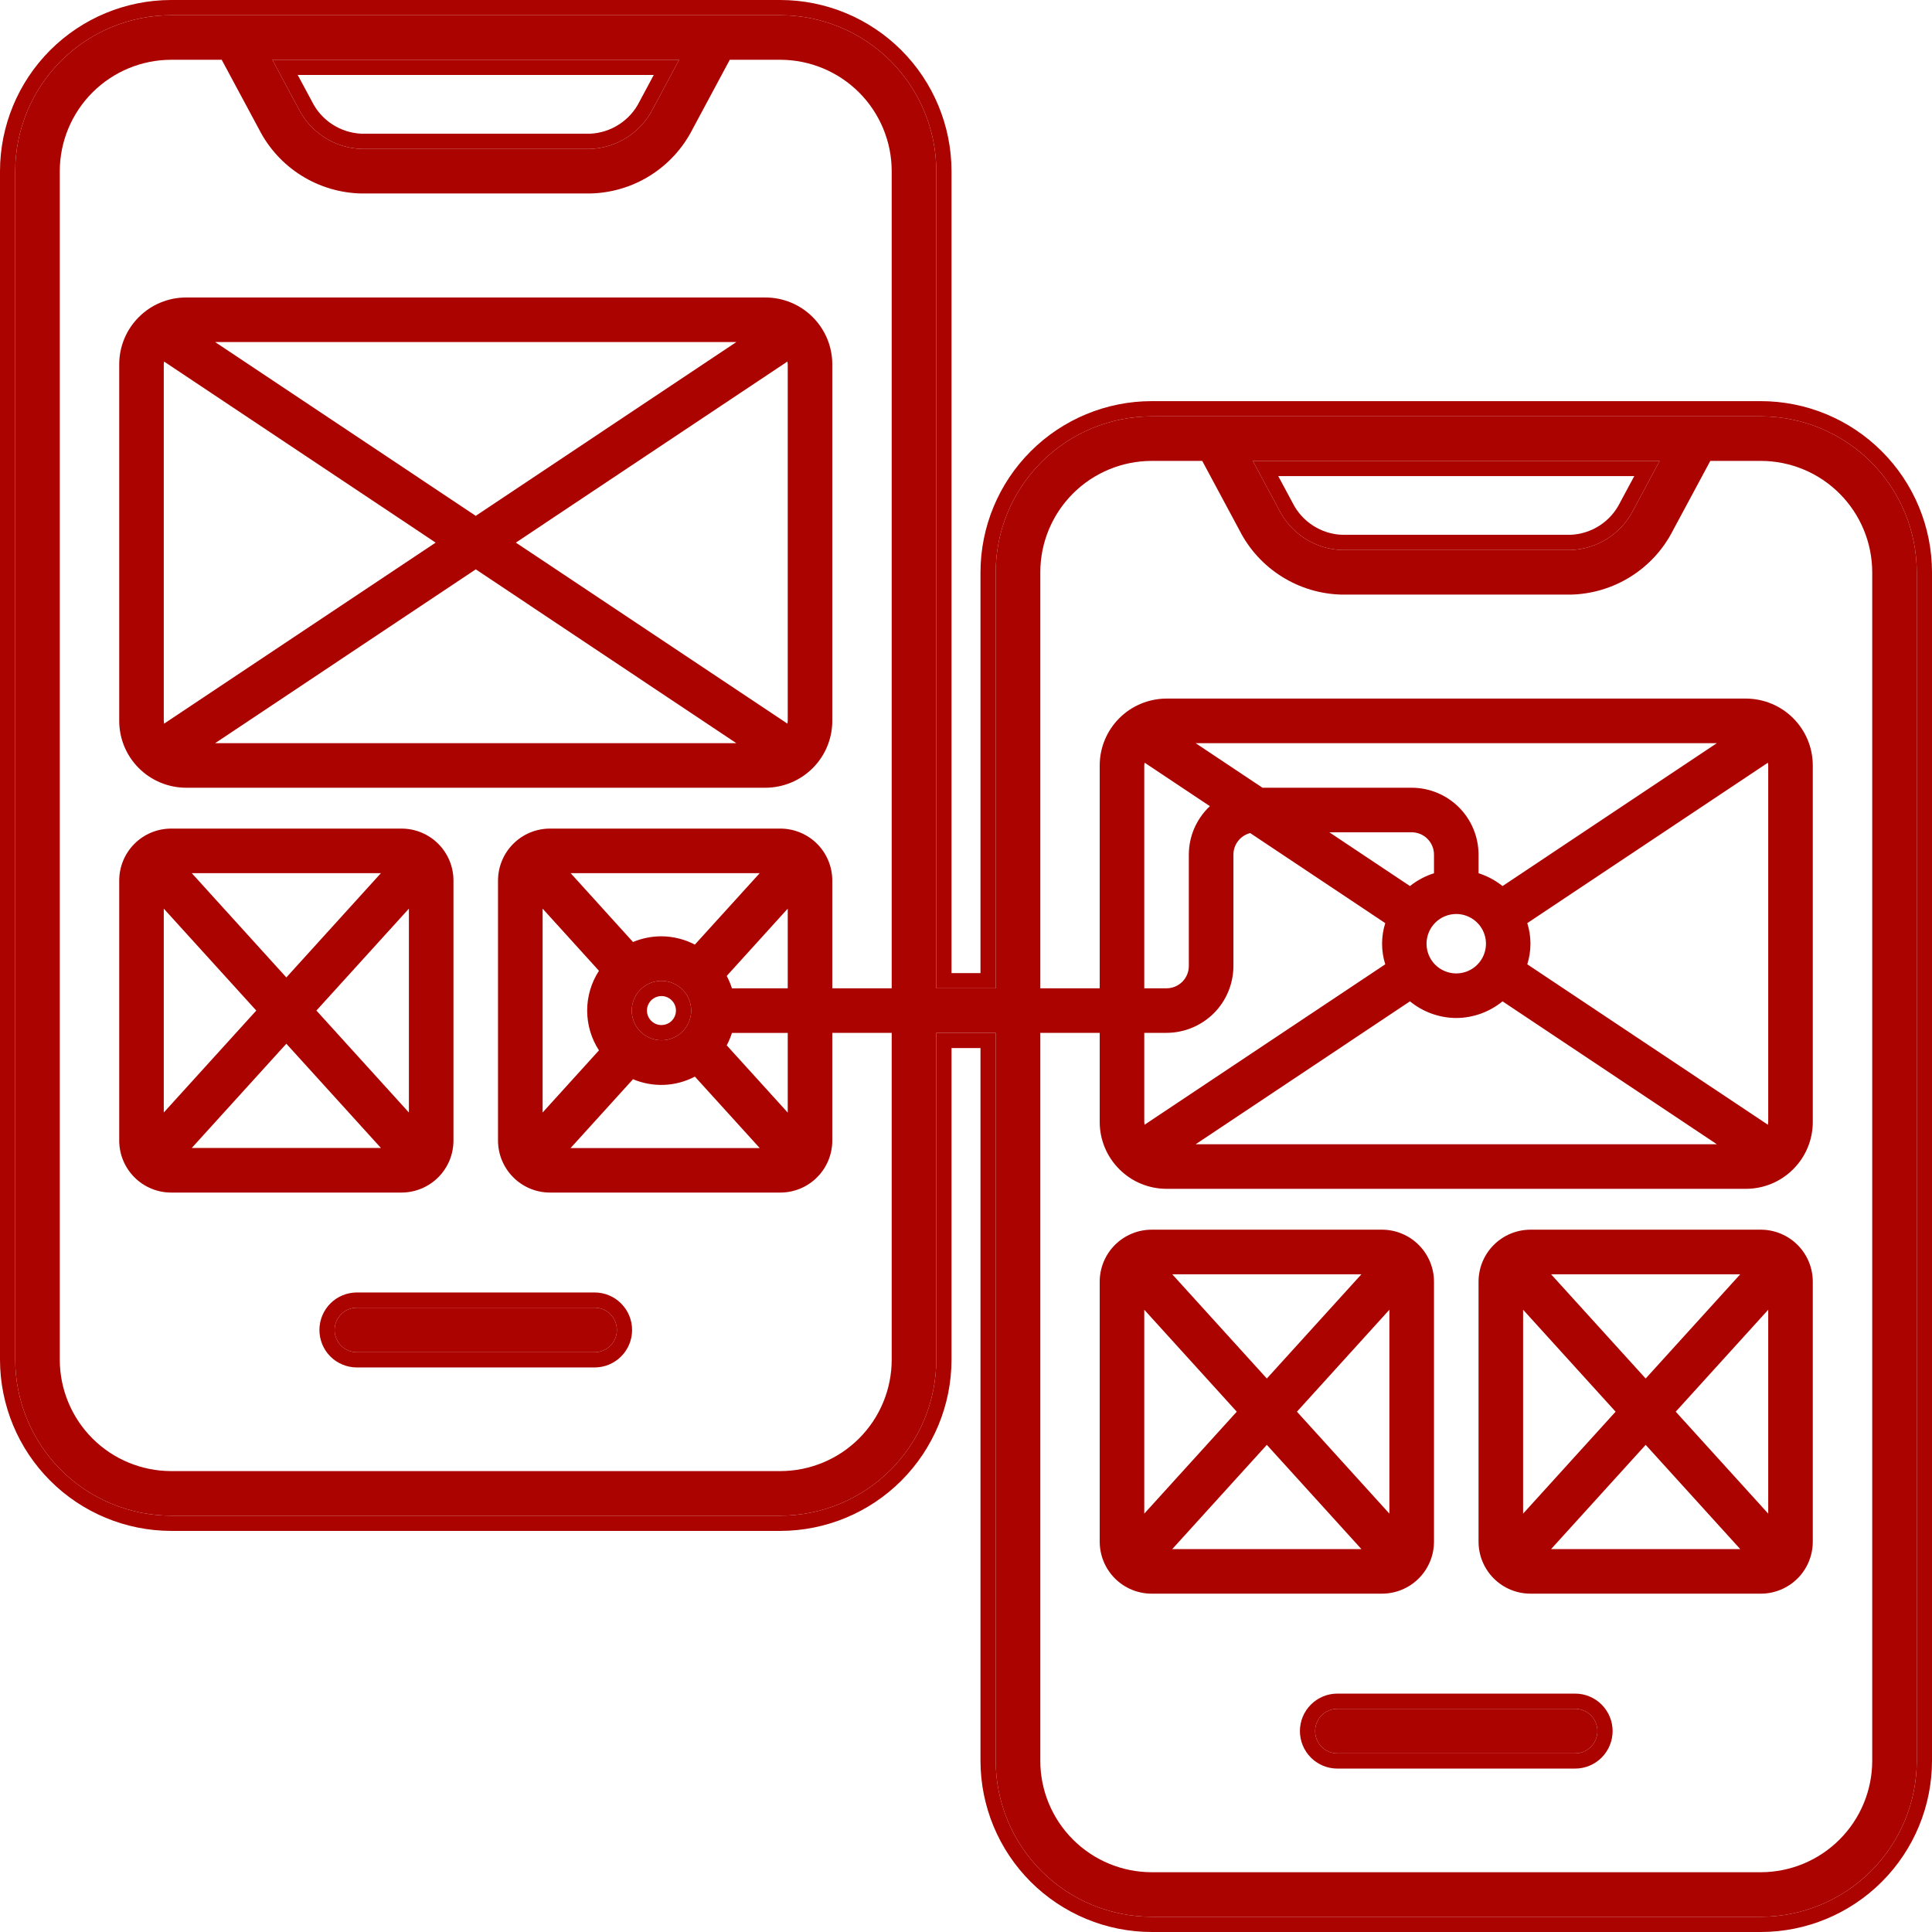 <svg width="48" height="48" viewBox="0 0 48 48" fill="none" xmlns="http://www.w3.org/2000/svg">
<path fill-rule="evenodd" clip-rule="evenodd" d="M35.627 31.843V38.302C35.627 38.645 35.49 38.974 35.248 39.216C35.006 39.458 34.677 39.594 34.335 39.594H28.614C28.271 39.594 27.942 39.458 27.7 39.216C27.458 38.974 27.322 38.645 27.322 38.302V31.843C27.322 31.501 27.458 31.172 27.7 30.93C27.942 30.688 28.271 30.551 28.614 30.551H34.335C34.677 30.551 35.006 30.688 35.248 30.93C35.49 31.172 35.627 31.501 35.627 31.843ZM32.222 35.073L34.519 32.54V37.606L32.222 35.073ZM29.124 31.659H33.824L31.474 34.249L29.124 31.659ZM28.429 37.606V32.54L30.727 35.073L28.429 37.606ZM29.124 38.487L31.474 35.897L33.824 38.487H29.124Z" fill="#AB0300"/>
<path fill-rule="evenodd" clip-rule="evenodd" d="M43.747 30.551H38.026C37.683 30.551 37.354 30.688 37.112 30.93C36.87 31.172 36.734 31.501 36.734 31.843V38.302C36.734 38.645 36.87 38.974 37.112 39.216C37.354 39.458 37.683 39.594 38.026 39.594H43.747C44.089 39.594 44.418 39.458 44.66 39.216C44.902 38.974 45.038 38.645 45.038 38.302V31.843C45.038 31.501 44.902 31.172 44.66 30.93C44.418 30.688 44.089 30.551 43.747 30.551ZM43.236 31.659H38.536L40.886 34.249L43.236 31.659ZM37.841 32.54V37.606L40.139 35.073L37.841 32.54ZM40.886 35.897L38.536 38.487H43.236L40.886 35.897ZM41.633 35.073L43.931 37.606V32.54L41.633 35.073Z" fill="#AB0300"/>
<path fill-rule="evenodd" clip-rule="evenodd" d="M24.738 14.219C24.739 13.191 25.148 12.206 25.875 11.48C26.601 10.753 27.586 10.345 28.614 10.344H43.747C44.774 10.345 45.759 10.753 46.486 11.48C47.212 12.206 47.621 13.191 47.622 14.219V43.747C47.621 44.774 47.212 45.759 46.486 46.486C45.759 47.212 44.774 47.621 43.747 47.622H28.614C27.586 47.621 26.601 47.212 25.875 46.486C25.148 45.759 24.739 44.774 24.738 43.747V25.661H23.262V33.781C23.261 34.809 22.852 35.794 22.125 36.52C21.399 37.247 20.414 37.655 19.386 37.657H4.253C3.226 37.655 2.241 37.247 1.514 36.52C0.788 35.794 0.379 34.809 0.378 33.781V4.253C0.379 3.226 0.788 2.241 1.514 1.514C2.241 0.788 3.226 0.379 4.253 0.378H19.386C20.414 0.379 21.399 0.788 22.125 1.514C22.852 2.241 23.261 3.226 23.262 4.253V24.554H24.738V14.219ZM8.057 3.411C7.781 3.233 7.558 2.984 7.412 2.69L6.766 1.485H16.874L16.228 2.69C16.082 2.984 15.859 3.233 15.583 3.411C15.307 3.589 14.988 3.689 14.659 3.7H8.98C8.652 3.689 8.333 3.589 8.057 3.411ZM7.488 4.362C7.936 4.643 8.452 4.796 8.98 4.807H14.659C15.188 4.796 15.704 4.643 16.152 4.362C16.6 4.081 16.964 3.684 17.204 3.213L18.131 1.485H19.386C20.12 1.486 20.824 1.778 21.343 2.297C21.862 2.816 22.154 3.52 22.154 4.253V24.554H20.678V21.878C20.678 21.535 20.542 21.206 20.3 20.964C20.058 20.722 19.729 20.586 19.386 20.586H13.665C13.323 20.586 12.994 20.722 12.752 20.964C12.51 21.206 12.373 21.535 12.373 21.878V28.337C12.373 28.68 12.51 29.008 12.752 29.25C12.994 29.493 13.323 29.629 13.665 29.629H19.386C19.729 29.629 20.058 29.493 20.3 29.25C20.542 29.008 20.678 28.68 20.678 28.337V25.661H22.154V33.781C22.154 34.515 21.862 35.219 21.343 35.738C20.824 36.257 20.12 36.548 19.386 36.549H4.253C3.52 36.548 2.816 36.257 2.297 35.738C1.778 35.219 1.486 34.515 1.485 33.781V4.253C1.486 3.52 1.778 2.816 2.297 2.297C2.816 1.778 3.52 1.486 4.253 1.485H5.508L6.436 3.213C6.676 3.684 7.039 4.081 7.488 4.362ZM17.264 23.468C17.008 23.335 16.723 23.264 16.434 23.262C16.191 23.262 15.951 23.31 15.727 23.404L14.177 21.693H18.875L17.264 23.468ZM32.417 13.377C32.141 13.199 31.918 12.95 31.772 12.655L31.126 11.451H41.234L40.588 12.655C40.442 12.95 40.219 13.199 39.943 13.377C39.667 13.555 39.348 13.654 39.02 13.665H33.341C33.012 13.654 32.693 13.555 32.417 13.377ZM26.657 45.703C26.138 45.184 25.846 44.48 25.846 43.747V25.661H27.322V27.875C27.322 28.316 27.497 28.738 27.809 29.049C28.12 29.361 28.542 29.536 28.983 29.536H43.377C43.818 29.536 44.24 29.361 44.551 29.049C44.863 28.738 45.038 28.316 45.038 27.875V19.017C45.038 18.577 44.863 18.155 44.551 17.843C44.24 17.532 43.818 17.357 43.377 17.356H28.983C28.542 17.357 28.12 17.532 27.809 17.843C27.497 18.155 27.322 18.577 27.322 19.017V24.554H25.846V14.219C25.846 13.485 26.138 12.781 26.657 12.262C27.176 11.743 27.88 11.452 28.614 11.451H29.869L30.796 13.178C31.036 13.65 31.4 14.047 31.848 14.327C32.296 14.608 32.812 14.762 33.341 14.773H39.02C39.548 14.762 40.064 14.608 40.512 14.327C40.96 14.047 41.324 13.65 41.564 13.178L42.492 11.451H43.747C44.48 11.452 45.184 11.743 45.703 12.262C46.222 12.781 46.514 13.485 46.515 14.219V43.747C46.514 44.48 46.222 45.184 45.703 45.703C45.184 46.222 44.48 46.514 43.747 46.515H28.614C27.88 46.514 27.176 46.222 26.657 45.703ZM35.03 24.878C35.355 25.144 35.761 25.29 36.18 25.292C36.599 25.29 37.005 25.144 37.33 24.878L42.655 28.429H29.706L35.03 24.878ZM36.247 20.058C35.935 19.747 35.513 19.571 35.073 19.571H31.366L29.705 18.464H42.654L37.33 22.014C37.153 21.872 36.95 21.764 36.734 21.695V21.232C36.733 20.791 36.558 20.369 36.247 20.058ZM29.673 20.576C29.583 20.783 29.537 21.006 29.536 21.232V24C29.536 24.147 29.478 24.288 29.374 24.392C29.27 24.495 29.13 24.554 28.983 24.554H28.429V19.017C28.43 18.994 28.432 18.971 28.436 18.948L30.059 20.029C29.966 20.116 29.883 20.214 29.813 20.32C29.759 20.401 29.712 20.487 29.673 20.576ZM30.644 21.232C30.644 21.109 30.685 20.99 30.761 20.893C30.836 20.797 30.941 20.728 31.06 20.697L34.416 22.935C34.311 23.268 34.311 23.625 34.416 23.958L28.436 27.944C28.432 27.921 28.43 27.898 28.429 27.875V25.661H28.983C29.423 25.66 29.845 25.485 30.157 25.174C30.468 24.863 30.643 24.44 30.644 24V21.232ZM14.588 25.107C14.588 25.458 14.69 25.802 14.881 26.096L13.481 27.64V22.575L14.881 24.119C14.69 24.413 14.588 24.756 14.588 25.107ZM15.727 26.813C15.972 26.916 16.237 26.964 16.503 26.953C16.769 26.942 17.029 26.872 17.264 26.748L18.875 28.523H14.176L15.727 26.813ZM18.055 25.971C18.108 25.873 18.151 25.769 18.185 25.663H19.571V27.642L18.055 25.971ZM19.571 24.554L18.185 24.555C18.151 24.449 18.108 24.346 18.055 24.247L19.571 22.575V24.554ZM35.627 21.695C35.41 21.764 35.208 21.872 35.03 22.014L33.027 20.678H35.073C35.22 20.678 35.361 20.736 35.464 20.84C35.568 20.944 35.627 21.085 35.627 21.232V21.695ZM43.924 18.949C43.928 18.971 43.93 18.994 43.931 19.017V27.875C43.93 27.899 43.928 27.922 43.924 27.945L37.945 23.958C38.05 23.625 38.05 23.268 37.945 22.935L43.924 18.949ZM17.172 25.107C17.172 25.253 17.128 25.396 17.047 25.517C16.966 25.639 16.851 25.733 16.716 25.789C16.581 25.845 16.433 25.86 16.29 25.831C16.146 25.803 16.015 25.733 15.912 25.629C15.808 25.526 15.738 25.395 15.71 25.251C15.681 25.108 15.696 24.96 15.752 24.825C15.807 24.69 15.902 24.575 16.023 24.494C16.145 24.412 16.288 24.369 16.434 24.369C16.629 24.369 16.817 24.447 16.956 24.585C17.094 24.724 17.172 24.912 17.172 25.107ZM36.18 22.708C36.326 22.708 36.469 22.752 36.59 22.833C36.712 22.914 36.806 23.029 36.862 23.164C36.918 23.299 36.933 23.447 36.904 23.59C36.876 23.734 36.805 23.865 36.702 23.968C36.599 24.072 36.467 24.142 36.324 24.17C36.181 24.199 36.032 24.184 35.898 24.128C35.763 24.073 35.647 23.978 35.566 23.857C35.485 23.735 35.442 23.592 35.442 23.446C35.442 23.251 35.52 23.063 35.658 22.924C35.797 22.786 35.984 22.708 36.18 22.708Z" fill="#AB0300"/>
<path fill-rule="evenodd" clip-rule="evenodd" d="M11.266 21.878C11.266 21.708 11.233 21.54 11.168 21.383C11.103 21.227 11.008 21.084 10.888 20.964C10.768 20.844 10.626 20.749 10.469 20.684C10.312 20.619 10.144 20.586 9.974 20.586H4.253C3.911 20.586 3.582 20.722 3.34 20.964C3.098 21.206 2.962 21.535 2.962 21.878V28.337C2.962 28.68 3.098 29.008 3.34 29.25C3.582 29.493 3.911 29.629 4.253 29.629H9.974C10.144 29.629 10.312 29.595 10.469 29.53C10.626 29.465 10.768 29.37 10.888 29.25C11.008 29.13 11.103 28.988 11.168 28.831C11.233 28.674 11.266 28.506 11.266 28.337V21.878ZM10.159 22.575L7.861 25.107L10.159 27.64V22.575ZM9.464 21.693H4.764L7.114 24.284L9.464 21.693ZM4.069 22.575V27.64L6.367 25.107L4.069 22.575ZM4.764 28.521H9.464L7.114 25.931L4.764 28.521Z" fill="#AB0300"/>
<path d="M8.476 33.434C8.372 33.331 8.313 33.19 8.313 33.043C8.313 32.896 8.372 32.755 8.476 32.651C8.579 32.547 8.72 32.489 8.867 32.489H14.773C14.919 32.489 15.06 32.547 15.164 32.651C15.268 32.755 15.326 32.896 15.326 33.043C15.326 33.19 15.268 33.331 15.164 33.434C15.06 33.538 14.919 33.596 14.773 33.596H8.867C8.72 33.596 8.579 33.538 8.476 33.434Z" fill="#AB0300"/>
<path fill-rule="evenodd" clip-rule="evenodd" d="M3.449 7.878C3.76 7.566 4.182 7.391 4.623 7.391H19.017C19.458 7.391 19.88 7.566 20.191 7.878C20.503 8.189 20.678 8.611 20.678 9.052V17.91C20.678 18.35 20.503 18.773 20.191 19.084C19.88 19.395 19.458 19.57 19.017 19.571H4.623C4.182 19.57 3.76 19.395 3.449 19.084C3.137 18.773 2.962 18.35 2.962 17.91V9.052C2.962 8.611 3.137 8.189 3.449 7.878ZM4.069 9.052C4.07 9.028 4.072 9.005 4.076 8.982L10.823 13.481L4.076 17.979C4.072 17.956 4.07 17.933 4.069 17.91V9.052ZM19.571 17.91C19.57 17.933 19.568 17.956 19.564 17.979L12.816 13.481L19.564 8.982C19.568 9.005 19.57 9.028 19.571 9.052V17.91ZM5.345 8.498H18.294L11.82 12.816L5.345 8.498ZM5.345 18.464L11.82 14.145L18.294 18.464H5.345Z" fill="#AB0300"/>
<path d="M33.227 42.455C33.081 42.455 32.94 42.513 32.836 42.617C32.732 42.721 32.674 42.861 32.674 43.008C32.674 43.155 32.732 43.296 32.836 43.4C32.94 43.504 33.081 43.562 33.227 43.562H39.133C39.28 43.562 39.42 43.504 39.524 43.4C39.628 43.296 39.687 43.155 39.687 43.008C39.687 42.861 39.628 42.721 39.524 42.617C39.42 42.513 39.28 42.455 39.133 42.455H33.227Z" fill="#AB0300"/>
<path fill-rule="evenodd" clip-rule="evenodd" d="M43.747 9.966C44.875 9.967 45.956 10.415 46.753 11.213C47.55 12.01 47.999 13.091 48 14.219V43.747C47.999 44.874 47.55 45.956 46.753 46.753C45.956 47.55 44.875 47.999 43.747 48H28.614C27.486 47.999 26.405 47.55 25.607 46.753C24.81 45.956 24.361 44.875 24.36 43.747V26.039H23.64V33.781C23.639 34.909 23.19 35.99 22.393 36.787C21.595 37.585 20.514 38.033 19.387 38.035H4.253C3.126 38.033 2.044 37.585 1.247 36.787C0.45 35.99 0.001 34.909 2.53437e-07 33.781L0 4.253C0.001 3.126 0.45 2.044 1.247 1.247C2.044 0.45 3.125 0.001 4.253 2.53437e-07L19.386 0C20.514 0.001 21.595 0.45 22.393 1.247C23.19 2.044 23.639 3.125 23.64 4.253V24.176H24.36V14.219C24.361 13.091 24.81 12.01 25.607 11.213C26.405 10.415 27.486 9.967 28.613 9.966H43.747ZM23.262 4.253V24.554H24.738V14.219C24.739 13.191 25.148 12.206 25.875 11.48C26.601 10.753 27.586 10.345 28.614 10.344H43.747C44.774 10.345 45.759 10.753 46.486 11.48C47.212 12.206 47.621 13.191 47.622 14.219V43.747C47.621 44.774 47.212 45.759 46.486 46.486C45.759 47.212 44.774 47.621 43.747 47.622H28.614C27.586 47.621 26.601 47.212 25.875 46.486C25.148 45.759 24.739 44.774 24.738 43.747V25.661H23.262V33.781C23.261 34.809 22.852 35.794 22.125 36.52C21.399 37.247 20.414 37.655 19.386 37.657H4.253C3.226 37.655 2.241 37.247 1.514 36.52C0.788 35.794 0.379 34.809 0.378 33.781V4.253C0.379 3.226 0.788 2.241 1.514 1.514C2.241 0.788 3.226 0.379 4.253 0.378H19.386C20.414 0.379 21.399 0.788 22.125 1.514C22.852 2.241 23.261 3.226 23.262 4.253ZM16.228 2.69L16.874 1.485H6.766L7.412 2.69C7.558 2.984 7.781 3.233 8.057 3.411C8.333 3.589 8.652 3.689 8.98 3.7H14.659C14.988 3.689 15.307 3.589 15.583 3.411C15.859 3.233 16.082 2.984 16.228 2.69ZM14.653 3.322C14.911 3.312 15.161 3.233 15.378 3.093C15.597 2.952 15.774 2.755 15.889 2.522L15.895 2.511L16.242 1.863H7.397L7.751 2.522C7.866 2.755 8.043 2.952 8.261 3.093C8.478 3.233 8.729 3.312 8.987 3.322H14.653ZM40.588 12.655L41.234 11.451H31.126L31.772 12.655C31.918 12.95 32.141 13.199 32.417 13.377C32.693 13.555 33.012 13.654 33.341 13.665H39.02C39.348 13.654 39.667 13.555 39.943 13.377C40.219 13.199 40.442 12.95 40.588 12.655ZM39.013 13.287C39.271 13.278 39.522 13.199 39.739 13.059C39.958 12.918 40.134 12.72 40.25 12.487L40.255 12.476L40.603 11.829H31.758L32.111 12.487C32.226 12.72 32.403 12.918 32.622 13.059C32.839 13.199 33.089 13.278 33.347 13.287H39.013ZM8.208 33.702C8.034 33.527 7.936 33.29 7.936 33.043C7.936 32.796 8.034 32.559 8.208 32.384C8.383 32.209 8.62 32.111 8.867 32.111H14.773C15.02 32.111 15.257 32.209 15.431 32.384C15.606 32.559 15.704 32.796 15.704 33.043C15.704 33.29 15.606 33.527 15.431 33.702C15.257 33.876 15.02 33.974 14.773 33.974H8.867C8.62 33.974 8.383 33.876 8.208 33.702ZM16.733 25.307C16.773 25.248 16.794 25.178 16.794 25.107C16.794 25.012 16.756 24.92 16.688 24.853C16.621 24.785 16.529 24.747 16.434 24.747C16.362 24.747 16.293 24.768 16.233 24.808C16.174 24.847 16.128 24.904 16.101 24.969C16.073 25.035 16.066 25.108 16.08 25.178C16.094 25.247 16.128 25.312 16.179 25.362C16.229 25.412 16.293 25.447 16.363 25.461C16.433 25.474 16.506 25.467 16.571 25.44C16.637 25.413 16.694 25.367 16.733 25.307ZM39.133 42.077C39.38 42.077 39.617 42.175 39.792 42.35C39.966 42.524 40.065 42.761 40.065 43.008C40.065 43.255 39.966 43.492 39.792 43.667C39.617 43.842 39.38 43.94 39.133 43.94H33.227C32.98 43.94 32.743 43.842 32.569 43.667C32.394 43.492 32.296 43.255 32.296 43.008C32.296 42.761 32.394 42.524 32.569 42.35C32.743 42.175 32.98 42.077 33.227 42.077H39.133ZM17.172 25.107C17.172 25.253 17.128 25.396 17.047 25.517C16.966 25.639 16.851 25.733 16.716 25.789C16.581 25.845 16.433 25.86 16.29 25.831C16.146 25.803 16.015 25.733 15.912 25.629C15.808 25.526 15.738 25.395 15.71 25.251C15.681 25.108 15.696 24.96 15.752 24.825C15.807 24.69 15.902 24.575 16.023 24.494C16.145 24.412 16.288 24.369 16.434 24.369C16.629 24.369 16.817 24.447 16.956 24.585C17.094 24.724 17.172 24.912 17.172 25.107ZM8.313 33.043C8.313 33.19 8.372 33.331 8.476 33.434C8.579 33.538 8.72 33.596 8.867 33.596H14.773C14.919 33.596 15.06 33.538 15.164 33.434C15.268 33.331 15.326 33.19 15.326 33.043C15.326 32.896 15.268 32.755 15.164 32.651C15.06 32.547 14.919 32.489 14.773 32.489H8.867C8.72 32.489 8.579 32.547 8.476 32.651C8.372 32.755 8.313 32.896 8.313 33.043ZM32.836 42.617C32.94 42.513 33.081 42.455 33.227 42.455H39.133C39.28 42.455 39.42 42.513 39.524 42.617C39.628 42.721 39.687 42.861 39.687 43.008C39.687 43.155 39.628 43.296 39.524 43.4C39.42 43.504 39.28 43.562 39.133 43.562H33.227C33.081 43.562 32.94 43.504 32.836 43.4C32.732 43.296 32.674 43.155 32.674 43.008C32.674 42.861 32.732 42.721 32.836 42.617Z" fill="#AB0300"/>
</svg>
